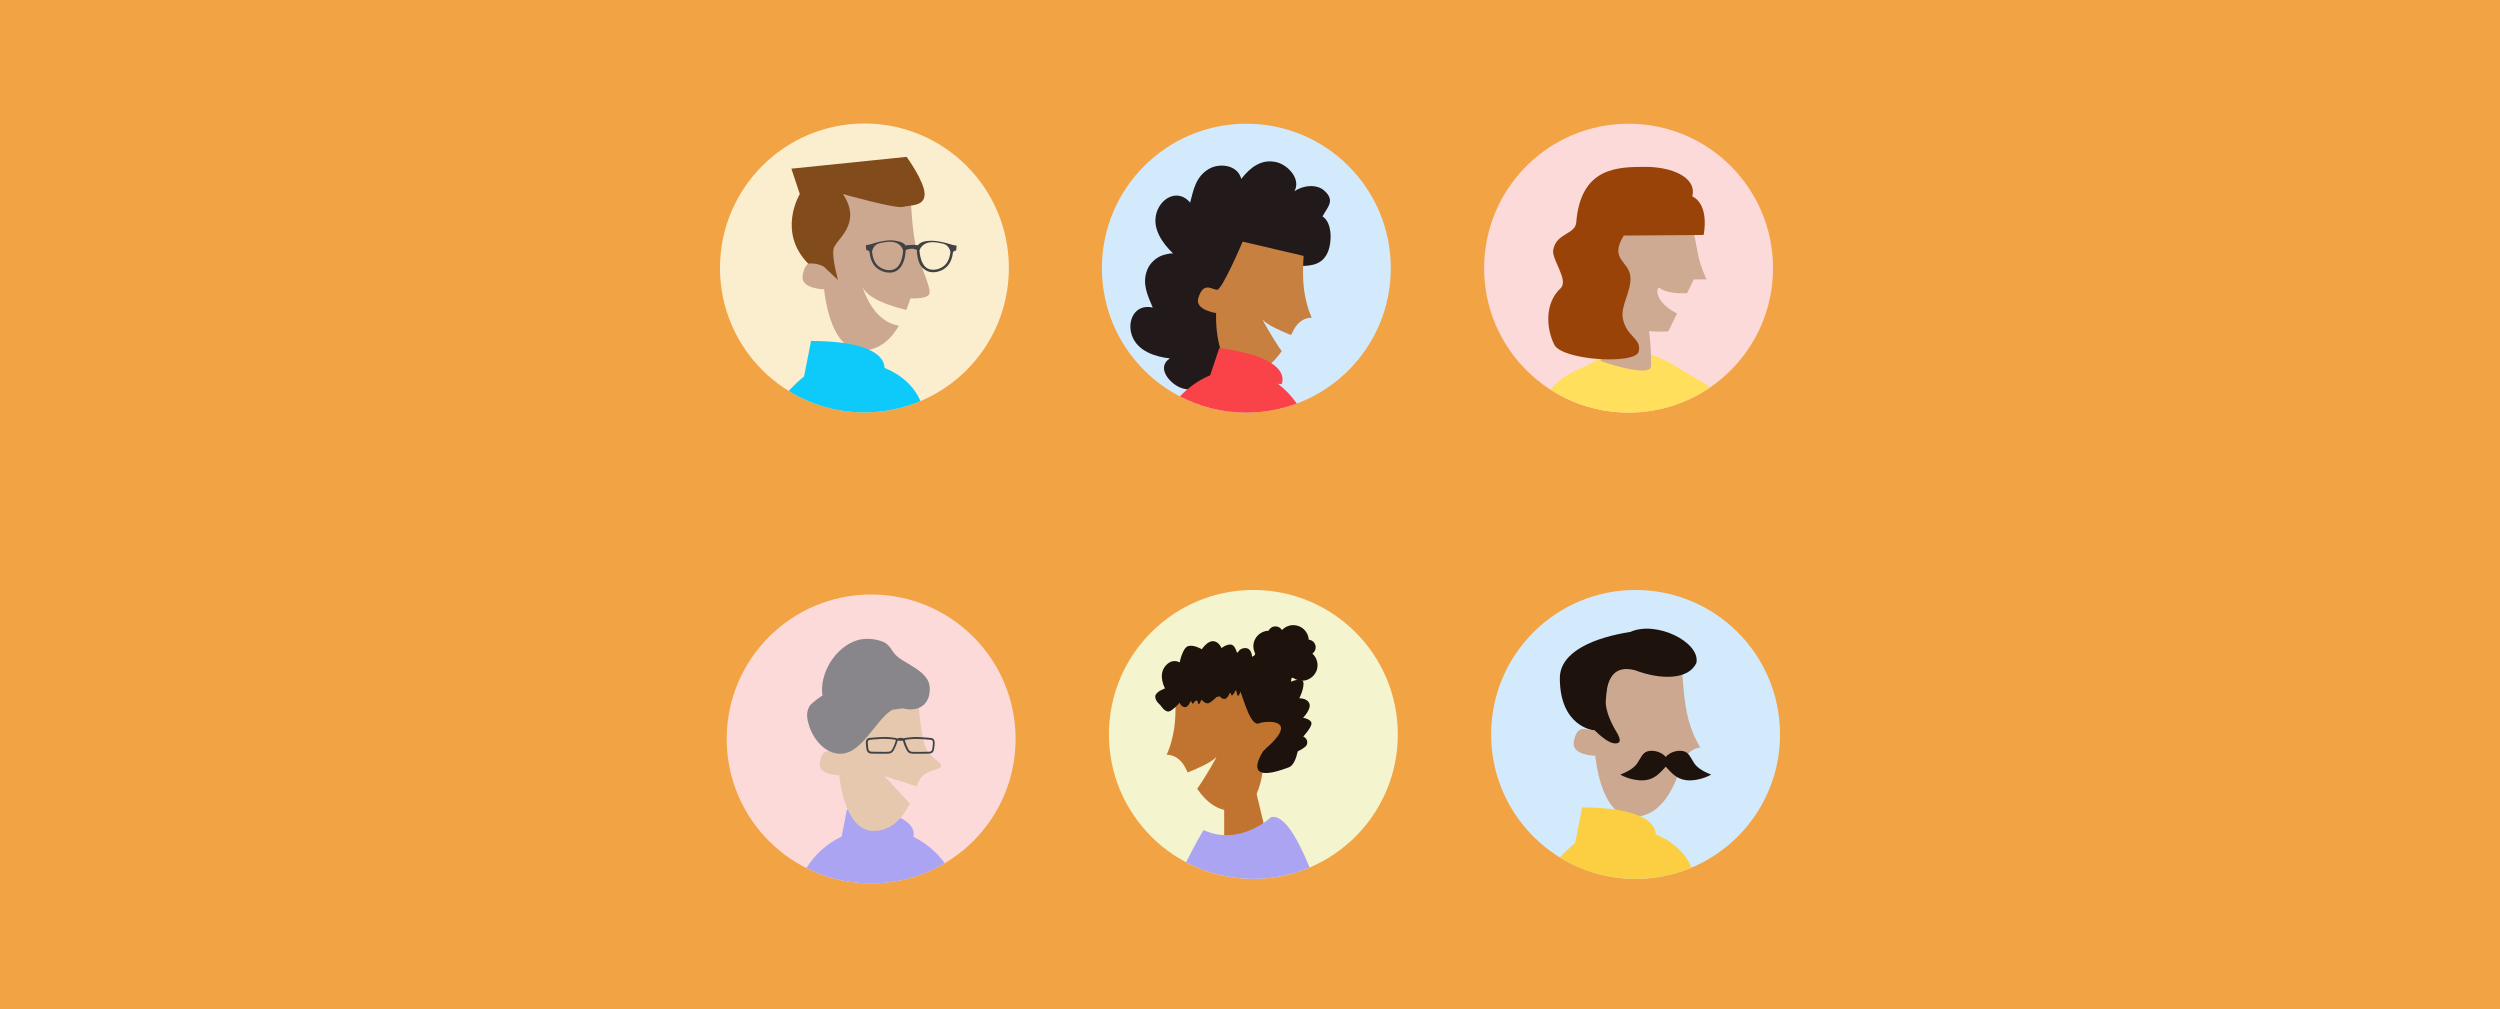 <?xml version="1.0" encoding="UTF-8"?>
<svg id="Capa_1" data-name="Capa 1" xmlns="http://www.w3.org/2000/svg" viewBox="0 0 1090 440">
  <defs>
    <style>
      .cls-1 {
        fill: #fa4348;
      }

      .cls-1, .cls-2, .cls-3, .cls-4, .cls-5, .cls-6, .cls-7, .cls-8, .cls-9, .cls-10, .cls-11, .cls-12, .cls-13, .cls-14, .cls-15, .cls-16, .cls-17, .cls-18, .cls-19, .cls-20, .cls-21 {
        stroke-width: 0px;
      }

      .cls-2 {
        fill: #814b1b;
      }

      .cls-3 {
        fill: #88868a;
      }

      .cls-4 {
        fill: #0dcafb;
      }

      .cls-5 {
        fill: #414244;
      }

      .cls-6 {
        fill: #21191a;
      }

      .cls-7 {
        fill: #1e120d;
      }

      .cls-8 {
        fill: #cba88f;
      }

      .cls-9 {
        fill: #d3eafd;
      }

      .cls-10 {
        fill: #c88040;
      }

      .cls-11 {
        fill: #c1742f;
      }

      .cls-12 {
        fill: #aba4f2;
      }

      .cls-13 {
        fill: #cdaa91;
      }

      .cls-14 {
        fill: #994308;
      }

      .cls-15 {
        fill: #fbcf41;
      }

      .cls-16 {
        fill: #fddada;
      }

      .cls-17 {
        fill: #f2a343;
      }

      .cls-18 {
        fill: #ffdf5b;
      }

      .cls-19 {
        fill: #e6c8ae;
      }

      .cls-20 {
        fill: #fbeece;
      }

      .cls-21 {
        fill: #f4f4ce;
      }
    </style>
  </defs>
  <rect class="cls-17" width="1090" height="440"/>
  <g>
    <circle class="cls-16" cx="379.82" cy="322.18" r="62.98"/>
    <path class="cls-12" d="m398.27,364.9c.43-1.71,1.66-11.73-29.01-11.92l-2.32,11.76c-6.34,3.01-11.68,7.8-15.36,13.73,8.49,4.27,18.08,6.69,28.24,6.69,11.72,0,22.69-3.21,32.1-8.79-3.51-4.87-8.2-8.82-13.64-11.47Z"/>
    <path class="cls-19" d="m402.94,324c-1.99-6.92-2.55-19.4-2.55-19.4l-26.99-4.3s-6.12,27.3-8.29,27.61c-2.18.31-6.43-3.04-7.71,4.68-.89,5.37,8.53,5.46,8.53,5.46,0,0,1.92,23.89,14.56,24.22,8.31.21,13.18-5.84,16.21-11.94l-11.07-11.95,14.1,4.52c.15-.44.3-.86.43-1.25,2.34-6.8,10.69-5.5,10.14-7.93s-5.37-2.79-7.36-9.7Z"/>
    <path class="cls-3" d="m405.35,299.65c-.31-4.95-5.25-7.73-8.99-10.06-1.93-1.2-4.11-2.26-5.72-3.9-2.01-2.04-2.73-4.68-5.59-5.85-3.35-1.38-7.79-1.76-11.3-.69-9.54,2.91-16.63,14.52-15.15,24.21-.06-.42-4.98,3.51-5.35,4.08-1.51,2.28-1.6,4.39-1.05,6.95,1.09,5.09,4.48,10.72,9.28,13.05,12.64,6.13,18.96-12.73,27.5-17.96l4.58-.65c6.56,1.81,12.27-1.42,11.79-9.17Z"/>
    <path class="cls-5" d="m407.15,322.36h0c-.37-.47-.92-.56-1.37-.62h-.07c-.39-.07-.79-.1-1.17-.12l-.39-.03c-.36-.03-.72-.05-1.08-.08h-.12c-1.84-.15-3.81-.28-5.79-.06-.05,0-.14.01-.27.02-1.55.12-2.4.26-2.84.47-1.11-.49-2.32-.14-2.89.08-.39-.27-1.24-.43-3-.57-.12,0-.21-.02-.27-.02h0c-1.98-.21-3.94-.09-5.79.06h-.18c-.34.04-.67.07-1.01.09l-.4.03c-.38.02-.77.05-1.16.11h-.07c-.45.08-1,.16-1.37.64-.49.63-.42,1.56-.37,2.25v.09c.04.48.09,1.12.2,1.76.09.54.25,1.16.76,1.62.35.31.83.47,1.48.49,1.39.04,2.76.06,4.06.06.27,0,.55,0,.82,0,.3,0,.59,0,.89,0,.56,0,1.13-.01,1.69-.05.59-.04,1.08-.21,1.43-.48.46-.35.76-.91,1.01-1.35.47-.86.87-1.82,1.21-2.92.1-.32.18-.62.25-.9l2.35.04c.06.27.14.56.24.87.34,1.11.74,2.06,1.21,2.92.24.44.55,1,1.01,1.35.36.27.84.44,1.43.48.56.04,1.13.05,1.7.05.3,0,.6,0,.89,0,.28,0,.55,0,.82,0,1.31,0,2.68-.02,4.06-.06.65-.02,1.13-.18,1.48-.49.51-.46.67-1.08.76-1.62.11-.64.16-1.28.19-1.76v-.09c.06-.68.13-1.62-.36-2.25Zm-16.81,1.23c-.33,1.05-.7,1.96-1.14,2.77-.22.4-.46.85-.79,1.09-.23.17-.56.28-.99.31-.83.06-1.69.05-2.52.04-.28,0-.55,0-.83,0-1.3,0-2.66-.02-4.04-.06-.45-.01-.76-.1-.95-.28-.3-.28-.42-.66-.5-1.15-.1-.61-.15-1.22-.19-1.69v-.09c-.05-.55-.1-1.31.19-1.68.17-.21.5-.26.85-.32h.08c.35-.07.71-.09,1.09-.11l.4-.03c.34-.02.68-.05,1.02-.08h.18c1.12-.1,2.28-.18,3.45-.18.73,0,1.46.03,2.19.11h0c.06,0,.16.01.29.02,1.63.13,2.25.26,2.48.36-.07.29-.15.61-.26.96Zm16.37.96v.09c-.04.46-.09,1.07-.19,1.69-.08.49-.2.87-.5,1.15-.19.18-.5.27-.95.28-1.38.04-2.74.06-4.04.06-.28,0-.55,0-.83,0-.83,0-1.69.02-2.51-.04-.43-.03-.77-.14-.99-.31-.32-.25-.57-.7-.79-1.09-.44-.81-.82-1.72-1.14-2.77-.11-.35-.19-.66-.26-.96.23-.09.86-.23,2.48-.36.13-.01.23-.02.29-.02,1.91-.2,3.83-.08,5.64.06h.12c.36.04.72.07,1.08.09l.39.03c.38.02.74.05,1.09.1h.08c.35.07.68.12.84.33.29.38.24,1.13.2,1.68Z"/>
    <circle class="cls-16" cx="710.06" cy="116.92" r="62.98"/>
    <g>
      <path class="cls-18" d="m710.06,179.9c13.18,0,25.41-4.05,35.52-10.98-2.22-1.77-5.05-3.38-8.6-5.36-7.92-4.41-8.79-6.76-24.08-11.04-9.74.13-21.36,7.01-21.36,7.01-6.78,2.8-12.13,5.71-15.46,10.4,9.81,6.3,21.46,9.97,33.98,9.97Z"/>
      <path class="cls-13" d="m699.21,85.88c9.22-.9,31.5-5.59,37,4.17,0,0,2.56,12.29,3.84,19.45,1.28,7.16,4.06,12.33,4.06,12.33h-5.61s-2.97,6.05-2.97,6.05c-3.54.11-9.31-.11-12.16-2.48-1.57.54-1.49,6.65,7.85,11.27l-3.82,7.79s-16.16,1.63-28.19-6.46c-12.03-8.09-9.22-51.21,0-52.11Z"/>
      <path class="cls-13" d="m700.58,139.04l-2.71,18.36s21.97,7.79,22.02,2.04c.09-10.13-1.29-17.95-1.29-17.95l-18.02-2.46Z"/>
      <path class="cls-14" d="m707.97,102.71l34.81-.27s2.81-12.99-4.94-16.83c2.1-8.66-9.62-12.84-20.18-12.85-12.25-.01-28.46,0-30.42,24.22-.43,5.35-8.83,4.56-10.05,12.08-.68,4.2,6.95,13.15,3.19,16.66-7.11,6.63-6.13,17.78-2.7,24.58,3.43,6.8,35.33,8.78,36.79,3.01,1.45-5.77-5.22-6.29-6.88-14.27-1.2-5.78,3.86-12.1,3.25-18.46-.66-6.9-9.38-7.45-2.86-17.87Z"/>
    </g>
    <g>
      <circle class="cls-9" cx="543.41" cy="116.92" r="62.98"/>
      <g>
        <path class="cls-6" d="m524.38,129.24c-6.49.29-11.62,1.01-16.23-4.78-3.33-4.17-4.31-14.49,3.31-13.96-4.64-4.42-9.37-11.07-7.13-17.98,2.14-6.62,9.55-10.19,14.57-4.19,1.47-5.68,2.47-11.21,8.04-14.6,4.63-2.81,12.7-1.93,14.25,4.29,3.83-4.95,8.81-8.96,15.51-7.27,4.95,1.25,10.65,7.4,7.64,12.65,3.58-2.53,9.64-3.38,13.1-.23,4.77,4.33,1.43,6.99-.83,11.19,4.28,2.64,4.11,11.11,2.46,15.23-2.2,5.47-6.59,6.35-11.94,6.38"/>
        <path class="cls-6" d="m531.66,163.43c-5.01,4.15-8.66,7.81-15.83,5.98-5.17-1.32-12.18-8.96-5.78-13.14-6.37-.72-14.15-3.17-16.54-10.04-2.28-6.58,1.47-13.89,9.09-12.13-2.25-5.42-4.8-10.43-2.39-16.49,2-5.03,8.97-9.2,13.95-5.17.07-6.26,1.62-12.47,7.99-15.15,4.7-1.99,12.96-.52,13.72,5.48,1.33-4.18,5.65-8.51,10.31-8.09,6.42.58,5.36,4.71,6.08,9.43,5.01-.48,9.98,6.38,11.15,10.66,1.55,5.69-1.43,9.04-5.67,12.29"/>
        <path class="cls-1" d="m542.97,161.52c-10.49-1.35-20.67,3.11-28.53,11.32,8.67,4.5,18.52,7.06,28.96,7.06,7.73,0,15.14-1.4,21.98-3.95-5.51-7.9-13.3-13.26-22.42-14.43Z"/>
        <path class="cls-10" d="m568.71,127.27c-1.1-7.11-.31-15.69-.31-15.69l-26.6-6.23s-8.91,20.95-11.11,20.98c-2.2.03-5.99-3.84-8.24,3.66-1.57,5.21,7.77,6.5,7.77,6.5,0,0-1.14,23.94,11.36,25.87,7.97,1.23,13.47-3.79,17.25-9.26-3.48-4.81-8.5-13.69-8.26-13.69,1.8,2.24,8.37,5.1,12.32,6.68.3-.59.58-1.17.84-1.68,3.19-6.45,8.21-5.87,8.21-5.87,0,0-2.12-4.15-3.22-11.27Z"/>
        <path class="cls-1" d="m531.61,151.73l-4.52,13.55,31.67,2.2s6.07-11.29-27.15-15.75Z"/>
      </g>
    </g>
    <circle class="cls-21" cx="546.47" cy="320.21" r="62.98"/>
    <polygon class="cls-11" points="547.07 342.76 551.31 360.53 533.74 366.12 533.74 346.89 547.07 342.76"/>
    <path class="cls-11" d="m511.93,317.68c1.11-7.22.31-15.93.31-15.93l27.01-6.33s8.44,15.26,10.67,15.28c2.23.03,6.87-1.96,9.15,5.65,1.59,5.29-8.07,10.68-8.07,10.68,0,0,1.15,24.31-11.53,26.27-8.09,1.25-13.68-3.85-17.51-9.4,3.54-4.88,8.63-13.9,8.39-13.9-1.83,2.27-8.5,5.18-12.51,6.78-.3-.6-.59-1.18-.85-1.71-3.24-6.55-8.34-5.96-8.34-5.96,0,0,2.15-4.22,3.27-11.44Z"/>
    <path class="cls-12" d="m546.46,383.2c8.71,0,17-1.77,24.54-4.96-5.8-14.21-11.62-23.21-16.83-21.97,0,0-13.49,12.95-29.45,5.63,0,0-3.56,5.93-7.58,14.06,8.76,4.61,18.73,7.24,29.31,7.24Z"/>
    <path class="cls-7" d="m568.22,321.11s3.59-3.86,3.59-5.7-3.68-2.48-3.68-2.48c0,0,3.68-3.68,2.76-6.16-.92-2.48-4.41-2.3-4.41-2.3,0,0,2.02-3.86,1.84-6.71-.18-2.85-5.42-.55-5.42-.55,0,0,.64-4.6-.64-6.99-1.29-2.39-6.41,1.74-6.41,1.74,0,0-.12-5.88-2.6-7.26s-7.35,1.65-7.35,1.65c0,0-.09-3.86-3.03-3.79-1.99.05-2.84,1.22-3.19,1.97-.14-.04-.27-.09-.41-.13-.35-1.17-1.19-3.32-2.69-3.38-2.06-.09-4.01,1.55-4.01,1.55,0,0-1.1-2.92-3.68-3.02-2.57-.09-4.9,3.53-4.9,3.53,0,0-3.28-2.06-5.85-1.41-2.57.64-3.8,7.15-3.8,7.15,0,0-3.28-2.18-6.4,1.77-3.11,3.95,0,9.56,0,9.56,0,0-4.06,1.38-4.24,3.4s2.2,3.86,2.2,3.86c0,0,2.02,3.31,3.86,2.76,1.68-.5,4.05-3.23,4.44-3.7.03,0,.06,0,.09-.01.17.34,1.09,2,2.56,1.85.98-.1,1.73-1.41,2.16-2.43.17-.02.34-.05.51-.07.11.77.38,1.47,1.07.5.18-.26.33-.49.46-.71.33-.05.67-.1,1-.15.17.88.43,1.71.75,1.49.25-.17.61-.91.97-1.76.07-.01.14-.02.21-.03.76.85,1.84,1.75,2.87,1.44,1.13-.34,2.56-1.68,3.51-2.66.5-.11.99-.23,1.47-.35.44.58,1.16,1.26,2.12,1.16.99-.1,1.73-1.41,2.17-2.44.17-.06.33-.12.49-.19.09.81.36,1.65,1.09.62.42-.6.69-1.1.87-1.5.15-.08.3-.17.44-.25.15,1.08.46,2.68.9,2.38.24-.17.61-.89.96-1.73,1.59,4.02,4.54,15.36,8.17,13.71,2.27-1.03,18.87-2.49,1.99,11.78,0,0-11.26,15.91,10.96,7.41,1.86-.71,3.06-3.48,3.84-6.94,1.89-.91,3.74-2.05,4.04-3.14.64-2.36-1.65-3.34-1.65-3.34Z"/>
    <circle class="cls-7" cx="569.03" cy="291.41" r="3.38"/>
    <path class="cls-7" d="m572.18,284.99c.88-.61,1.45-1.62,1.45-2.77,0-1.74-1.32-3.15-3.01-3.34-.22-3.53-3.15-6.33-6.73-6.33-1.95,0-3.7.83-4.93,2.15-.6-.96-1.65-1.6-2.86-1.6-1.34,0-2.48.78-3.03,1.91-3.66.08-6.6,3.07-6.6,6.75,0,1.14.29,2.22.79,3.16-.16.4-.26.83-.26,1.29,0,1.87,1.51,3.38,3.38,3.38,0,0,.01,0,.02,0,.21,3.54,3.14,6.34,6.74,6.34,1.04,0,2.02-.24,2.9-.66.56.41,1.24.66,1.99.66.61,0,1.17-.17,1.67-.46,1.12.82,2.5,1.31,3.99,1.31,3.73,0,6.76-3.02,6.76-6.76,0-2-.88-3.8-2.26-5.04Z"/>
    <circle class="cls-9" cx="713.11" cy="320.21" r="62.98"/>
    <g>
      <path class="cls-8" d="m733.45,292.72s.62,13.74,2.81,21.35c2.19,7.61,5.09,11.84,5.09,11.84,0,0-5.57.07-8.14,7.55-2.58,7.49-7.74,23.04-21.65,22.69-13.9-.36-16.01-26.64-16.01-26.64,0,0-10.37-.1-9.39-6,1.41-8.5,6.08-4.81,8.48-5.15,2.39-.34,9.12-30.37,9.12-30.37l29.69,4.73Z"/>
      <path class="cls-15" d="m689.83,352.02l-3.04,15.42,34.87-2.03s5.04-13.16-31.83-13.39Z"/>
      <path class="cls-7" d="m739.64,333.92c-1.61-1.56-2.42-4.31-4.04-5.61-2.42-1.94-7.37-.79-9.33,1.73-1.96-2.51-6.92-3.67-9.33-1.73-1.61,1.3-2.42,4.05-4.04,5.61-2.02,1.95-3.91,2.73-6.45,3.81,2.94,1.71,7.61,2.9,11.04,2.41,4.18-.59,6.25-3.16,8.77-5.86,2.52,2.7,4.6,5.27,8.77,5.86,3.44.49,8.1-.7,11.04-2.41-2.54-1.08-4.43-1.85-6.45-3.81Z"/>
      <path class="cls-7" d="m710.8,275.52c-15.26,2.39-30.71,8.4-30.71,20.16,0,21.08,14.55,22.68,14.55,22.68.15-.03.29-.08.43-.11,2.6,2.55,6.32,5.72,8.87,5.87,4.29.25,1.35-4.17.41-5.75-.93-1.58-4.59-8.09-4.22-12.97.46-6.07,1.29-16.09,12.74-13.19,11.11,4.26,23.47,4.28,26.78-3.26,1.68-9.01-17.57-18.53-28.86-13.42Z"/>
    </g>
    <path class="cls-15" d="m737.53,378.22c-4.87-11.5-18.46-17.54-31.37-17.26-7.03.15-13.87,2.18-18.97,6.23-2.54,2.01-4.89,4.26-7.11,6.66,9.6,5.93,20.91,9.35,33.02,9.35,8.67,0,16.93-1.75,24.44-4.92,0-.02-.01-.04-.02-.06Z"/>
    <g>
      <circle class="cls-20" cx="376.89" cy="116.83" r="62.98"/>
      <g>
        <path class="cls-8" d="m405.34,127.46c0,3.19-8.36,2.62-8.36,2.62-.5,1.44-1.09,3.17-1.82,5.04-6.69-1.59-17.12-4.88-19.18-10.27,1.12,3.65,5.52,15.51,15.93,17.15-2.85,4.91-6.94,9.35-13,10.49-1.12.22-2.31.31-3.57.28-2.92-.07-5.31-1.29-7.29-3.17-7.41-7.06-8.73-23.47-8.73-23.47,0,0-10.36-.1-9.38-6.01,1.41-8.49,6.09-4.81,8.48-5.15,2.4-.34,9.12-30.38,9.12-30.38l29.69,4.73s.09,1.95.32,4.8c.37,4.69,1.13,11.81,2.49,16.55,2.19,7.61,5.3,13.59,5.3,16.77Z"/>
        <path class="cls-4" d="m353.62,148.64l-3.04,15.42,34.87-2.03s5.04-13.16-31.83-13.39Z"/>
        <path class="cls-2" d="m359.04,116.14l6.34,5.93s-2.7-9.31-1.96-13.48c.74-4.17,12.88-10.71,4.11-23.99,0,0,22.77,6.47,26.23,5.6s9.37-.17,9.37-5.6-7.84-16.21-7.84-16.21l-50.25,5.15,3.68,11.07s-10.03,16.41,3.68,30.37c0,0,2.78-.67,6.64,1.17Z"/>
      </g>
      <path class="cls-4" d="m401.31,174.83c-4.87-11.5-18.46-17.54-31.37-17.26-7.03.15-13.87,2.18-18.97,6.23-2.54,2.01-4.89,4.26-7.11,6.66,9.6,5.93,20.91,9.35,33.02,9.35,8.67,0,16.93-1.75,24.44-4.92,0-.02-.01-.04-.02-.06Z"/>
      <path class="cls-5" d="m414.45,106.52c-2.18-.75-5.96-1.56-8.16-1.56s-4.69.26-6.14,1.95c-1.88-.32-4.23-.06-5.4.11-.11-.24-.28-.47-.51-.68-.21-.19-.44-.34-.69-.47-.64-.34-1.37-.52-2.06-.69-1.04-.25-2.1-.42-3.17-.42-2.2,0-5.98.81-8.16,1.56-.87.35-2.66.58-2.66.58l.23,2.2s.68-.17,1.21.46c.06.07.12.18.18.3.16,1.86.81,5.19,3.32,7.13,1.58,1.22,3.47,1.88,5.31,1.88.33,0,.65-.02.97-.06,2.23-.29,3.88-1.65,4.92-3.99.45-.9.73-1.88.91-2.86.15-.81.24-1.63.31-2.45.01-.17.03-.35.05-.52,2.8-1.02,4.16-.37,4.79.04.03.42.06.85.11,1.27.09.85.23,1.7.43,2.53.28,1.18.71,2.36,1.44,3.34.37.5.81.89,1.29,1.2.83.69,1.82,1.12,2.95,1.27.32.04.65.06.97.06,1.05,0,2.12-.22,3.13-.64.84-.28,1.53-.7,2.11-1.19.02-.02.05-.03.07-.05,2.36-1.82,3.08-4.88,3.29-6.78.05-.12.11-.22.17-.29.54-.63,1.21-.46,1.21-.46l.23-2.2s-1.79-.23-2.66-.58Zm-33.98,2.24c.3-.76.79-1.49,1.44-2,.68-.52,1.53-.73,2.35-.89,2.49-.5,5.5-.97,7.68.68,1.01.77,1.55,1.72,1.82,2.65-.27,3.82-1.44,8.02-5.19,8.52-1.84.24-3.83-.34-5.46-1.59-2.19-1.69-2.75-4.76-2.89-6.42.03-.19.06-.38.12-.57.04-.13.08-.25.13-.38Zm22.19-2.02c2.18-1.65,5.19-1.18,7.68-.68.82.17,1.68.37,2.35.89.65.51,1.14,1.24,1.44,2,.05.13.09.25.13.38.06.2.09.39.12.59-.19,1.71-.82,4.47-2.86,6.04-1.63,1.26-3.62,1.84-5.46,1.59-3.69-.49-4.88-4.57-5.17-8.34.29-.88.82-1.76,1.77-2.48Z"/>
      <path class="cls-8" d="m375.99,124.85c-.12-.31-.22-.62-.27-.95.05.16.13.49.27.95Z"/>
    </g>
  </g>
</svg>